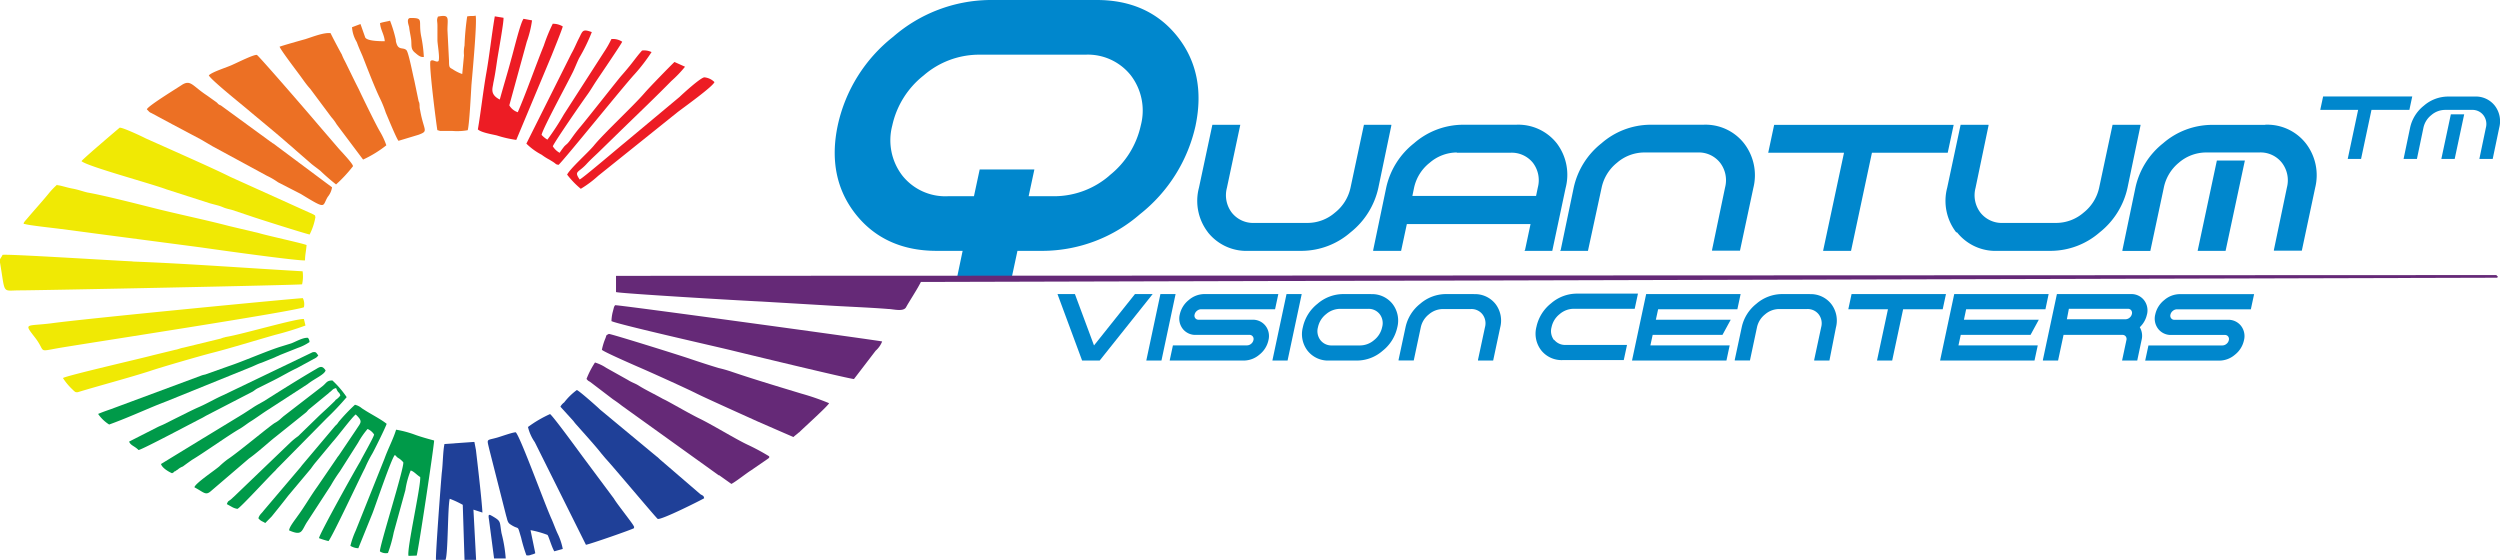 <svg xmlns="http://www.w3.org/2000/svg" viewBox="0 0 384 85.99"><defs><style>.cls-1{fill:#0087cd;}.cls-2{fill:#652977;}.cls-2,.cls-3,.cls-4,.cls-5,.cls-6,.cls-7{fill-rule:evenodd;}.cls-3{fill:#ed1c24;}.cls-4{fill:#f0e904;}.cls-5{fill:#009a49;}.cls-6{fill:#1f4098;}.cls-7{fill:#ec7024;}</style></defs><title>qvc-logo-blue</title><g id="Layer_2" data-name="Layer 2"><g id="Layer_1-2" data-name="Layer 1"><polygon class="cls-1" points="370.52 14.82 356.83 14.82 356.39 16.88 362.21 16.88 360.61 24.41 362.66 24.41 364.26 16.88 370.08 16.88 370.52 14.82"/><polygon class="cls-1" points="374.99 24.41 377.04 24.41 378.5 17.56 376.45 17.56 374.99 24.41"/><path class="cls-1" d="M383.2,16.23a3.7,3.7,0,0,0-3.09-1.4H376a5.7,5.7,0,0,0-3.69,1.4,5.89,5.89,0,0,0-2.12,3.39l-1,4.79h2.05l1-4.79a3.36,3.36,0,0,1,1.21-1.94,3.25,3.25,0,0,1,2.11-.8h4.11a2.12,2.12,0,0,1,1.77.8,2.24,2.24,0,0,1,.39,1.94l-1,4.79h2.05l1-4.79a3.92,3.92,0,0,0-.68-3.39"/><path class="cls-1" d="M183.64,19.28c1.11-5.3.19-9.89-2.76-13.63S173.76,0,168.46,0H152A23,23,0,0,0,137.2,5.64a23.73,23.73,0,0,0-8.52,13.61c-1.13,5.3-.21,9.89,2.74,13.63s7.14,5.65,12.44,5.65h4L147,42.64h8.4l.88-4.11h4A22.92,22.92,0,0,0,175.1,32.9a23.9,23.9,0,0,0,8.54-13.61m-13.21,7.66A13,13,0,0,1,162,30.14h-4l.88-4.11h-8.4l-.88,4.11h-4a8.43,8.43,0,0,1-7-3.17,8.9,8.9,0,0,1-1.55-7.68,13.44,13.44,0,0,1,4.82-7.7,13,13,0,0,1,8.38-3.19h16.44a8.43,8.43,0,0,1,7,3.17,8.91,8.91,0,0,1,1.54,7.68,13.44,13.44,0,0,1-4.82,7.7"/><path class="cls-1" d="M185.54,35.69a7.54,7.54,0,0,0,6.25,2.84H200a11.5,11.5,0,0,0,7.43-2.83,12,12,0,0,0,4.28-6.83l2-9.59,0-.11H209.5l-2.06,9.66a6.68,6.68,0,0,1-2.39,3.83,6.44,6.44,0,0,1-4.16,1.58h-8.22a4.17,4.17,0,0,1-3.46-1.57,4.41,4.41,0,0,1-.76-3.8l2.06-9.7h-4.29l-2.06,9.66a7.91,7.91,0,0,0,1.38,6.85"/><path class="cls-1" d="M234.14,38.53h4.29l2.05-9.66A8,8,0,0,0,239.11,22a7.52,7.52,0,0,0-6.25-2.84h-8.22A11.52,11.52,0,0,0,217.2,22a11.91,11.91,0,0,0-4.28,6.83l-2,9.59,0,.11h4.29l.88-4.11h19l-.85,4ZM223.76,23.46H232A4.17,4.17,0,0,1,235.45,25a4.41,4.41,0,0,1,.76,3.8l-.27,1.3h-19l.26-1.26A6.67,6.67,0,0,1,219.6,25a6.44,6.44,0,0,1,4.16-1.58"/><path class="cls-1" d="M239.62,38.53h4.29L246,28.87A6.68,6.68,0,0,1,248.37,25a6.45,6.45,0,0,1,4.16-1.58h8.22A4.17,4.17,0,0,1,264.21,25a4.41,4.41,0,0,1,.76,3.8l-2,9.59,0,.11h4.29l2.06-9.66A8,8,0,0,0,267.87,22a7.52,7.52,0,0,0-6.25-2.84H253.4A11.53,11.53,0,0,0,246,22a11.91,11.91,0,0,0-4.28,6.83l-2,9.59Z"/><polygon class="cls-1" points="280.05 38.42 280.03 38.53 284.32 38.53 287.53 23.46 299.17 23.46 300.06 19.29 300.08 19.18 272.51 19.18 271.62 23.36 271.59 23.46 283.24 23.46 280.05 38.42"/><path class="cls-1" d="M300.6,35.69a7.54,7.54,0,0,0,6.25,2.84h8.22a11.5,11.5,0,0,0,7.43-2.83,12,12,0,0,0,4.28-6.83l2-9.59,0-.11h-4.29l-2.06,9.66a6.69,6.69,0,0,1-2.39,3.83,6.45,6.45,0,0,1-4.16,1.58h-8.22a4.17,4.17,0,0,1-3.46-1.57,4.41,4.41,0,0,1-.76-3.8l2-9.59,0-.11h-4.29l-2.06,9.66a7.91,7.91,0,0,0,1.38,6.85"/><path class="cls-1" d="M347.92,19.18H339.7A11.52,11.52,0,0,0,332.26,22,11.91,11.91,0,0,0,328,28.84l-2,9.59,0,.11h4.29l2.06-9.66A6.68,6.68,0,0,1,334.66,25a6.45,6.45,0,0,1,4.16-1.58H347A4.17,4.17,0,0,1,350.5,25a4.42,4.42,0,0,1,.77,3.8l-2,9.59,0,.11h4.29l2.05-9.66A8,8,0,0,0,354.16,22a7.52,7.52,0,0,0-6.25-2.84"/><polygon class="cls-1" points="344.81 24.66 340.51 24.66 337.58 38.42 337.56 38.53 341.85 38.53 344.79 24.76 344.81 24.66"/><polygon class="cls-1" points="174.33 45.17 168.04 53.06 165.13 45.23 165.11 45.17 162.43 45.17 166.19 55.32 166.22 55.38 168.91 55.38 177.05 45.17 174.33 45.17"/><polygon class="cls-1" points="178.24 45.17 176.07 55.38 178.4 55.38 180.57 45.17 178.24 45.17"/><path class="cls-1" d="M192.35,49.11h-8.24a.61.61,0,0,1-.51-.23.63.63,0,0,1-.11-.56,1,1,0,0,1,.37-.58,1,1,0,0,1,.64-.24h11.35l.5-2.33H185a3.7,3.7,0,0,0-2.4.91,3.87,3.87,0,0,0-1.38,2.2,2.58,2.58,0,0,0,.45,2.23,2.45,2.45,0,0,0,2,.93h8.24a.6.6,0,0,1,.51.23.64.64,0,0,1,.11.56,1,1,0,0,1-.36.58,1,1,0,0,1-.63.24H180.16l-.5,2.33h11.39a3.71,3.71,0,0,0,2.4-.91,3.84,3.84,0,0,0,1.38-2.2,2.57,2.57,0,0,0-.45-2.23,2.45,2.45,0,0,0-2-.93"/><polygon class="cls-1" points="195.46 55.27 195.44 55.38 197.77 55.38 199.92 45.28 199.94 45.17 197.61 45.17 195.46 55.27"/><path class="cls-1" d="M210.59,45.17h-4.3a6.07,6.07,0,0,0-3.92,1.49,6.26,6.26,0,0,0-2.25,3.6,4.17,4.17,0,0,0,.73,3.62,4,4,0,0,0,3.3,1.5h4.3a6,6,0,0,0,3.91-1.49,6.31,6.31,0,0,0,2.26-3.59,4.2,4.2,0,0,0-.73-3.62,4,4,0,0,0-3.3-1.5m.47,7.06a3.33,3.33,0,0,1-2.15.82h-4.3a2.14,2.14,0,0,1-1.78-.8,2.26,2.26,0,0,1-.39-2,3.45,3.45,0,0,1,1.24-2,3.33,3.33,0,0,1,2.15-.82h4.3a2.14,2.14,0,0,1,1.78.8,2.27,2.27,0,0,1,.39,2,3.45,3.45,0,0,1-1.24,2"/><path class="cls-1" d="M226.36,45.17h-4.3a6.07,6.07,0,0,0-3.92,1.49,6.26,6.26,0,0,0-2.25,3.6l-1.07,5,0,.11h2.33l1.08-5.08a3.45,3.45,0,0,1,1.24-2,3.33,3.33,0,0,1,2.15-.82h4.3a2.14,2.14,0,0,1,1.78.8,2.27,2.27,0,0,1,.39,2l-1.07,5,0,.11h2.33l1.08-5.08a4.2,4.2,0,0,0-.73-3.62,4,4,0,0,0-3.3-1.5"/><path class="cls-1" d="M238.71,52.25a2.26,2.26,0,0,1-.39-2,3.45,3.45,0,0,1,1.24-2,3.33,3.33,0,0,1,2.15-.82h9.38l.5-2.33h-9.42a6.07,6.07,0,0,0-3.92,1.49,6.26,6.26,0,0,0-2.25,3.6,4.17,4.17,0,0,0,.73,3.62,4,4,0,0,0,3.3,1.5h9.38l.5-2.33h-9.42a2.14,2.14,0,0,1-1.78-.8"/><polygon class="cls-1" points="264.57 51.44 265.84 49.11 254.34 49.11 254.69 47.5 266.86 47.5 267.36 45.17 252.85 45.17 250.7 55.27 250.68 55.38 265.18 55.38 265.68 53.05 253.5 53.05 253.85 51.44 264.57 51.44"/><path class="cls-1" d="M278,45.17h-4.3a6.07,6.07,0,0,0-3.92,1.49,6.26,6.26,0,0,0-2.25,3.6l-1.07,5,0,.11h2.33l1.08-5.08a3.45,3.45,0,0,1,1.24-2,3.33,3.33,0,0,1,2.15-.82h4.3a2.14,2.14,0,0,1,1.78.8,2.27,2.27,0,0,1,.39,2l-1.07,5,0,.11H281L282,50.3a4.2,4.2,0,0,0-.73-3.62,4,4,0,0,0-3.3-1.5"/><polygon class="cls-1" points="298.9 45.17 284.4 45.17 283.9 47.5 289.99 47.5 288.33 55.27 288.31 55.38 290.64 55.38 292.32 47.5 298.4 47.5 298.9 45.17"/><polygon class="cls-1" points="311.89 51.44 313.16 49.11 301.66 49.11 302 47.5 314.18 47.5 314.67 45.17 300.17 45.17 298.02 55.27 298 55.38 312.5 55.38 313 53.05 300.82 53.05 301.17 51.44 311.89 51.44"/><path class="cls-1" d="M329.77,48.33a2.57,2.57,0,0,0-.45-2.23,2.45,2.45,0,0,0-2-.93H315.94l-2.15,10.1,0,.11h2.33l.84-3.94H326a.6.6,0,0,1,.51.23.65.65,0,0,1,.11.56l-.67,3.15h2.33l.66-3.12a2.62,2.62,0,0,0-.27-2,3.77,3.77,0,0,0,1.11-2m-12-.83h9.06a.6.6,0,0,1,.51.23.65.65,0,0,1,.11.56,1,1,0,0,1-.36.58,1,1,0,0,1-.63.24h-9Z"/><path class="cls-1" d="M332.43,46.09a3.87,3.87,0,0,0-1.38,2.2,2.58,2.58,0,0,0,.45,2.23,2.45,2.45,0,0,0,2,.93h8.23a.6.6,0,0,1,.51.23.65.65,0,0,1,.11.56,1,1,0,0,1-.36.58,1,1,0,0,1-.63.24H330l-.5,2.33h11.39a3.71,3.71,0,0,0,2.4-.91,3.84,3.84,0,0,0,1.38-2.2,2.57,2.57,0,0,0-.45-2.23,2.45,2.45,0,0,0-2-.93H334a.6.6,0,0,1-.51-.23.63.63,0,0,1-.11-.56,1,1,0,0,1,.37-.58,1,1,0,0,1,.63-.24h11.35l.5-2.33H334.83a3.7,3.7,0,0,0-2.4.91"/><path class="cls-2" d="M94.48,46.89c-.08.08,0,0-.16.24l-.24.93a6.7,6.7,0,0,0-.16,1.26c.89.49,16.88,4.1,18.5,4.51,1.46.36,17.94,4.35,18.75,4.39l3.33-4.35a3.72,3.72,0,0,0,1-1.42c-.24-.12-40.58-5.65-41-5.57"/><path class="cls-2" d="M122.72,66.44c.81-.81,4.38-4,4.63-4.51a37.05,37.05,0,0,0-4.22-1.46c-3.49-1.06-7.3-2.2-10.63-3.33a20.61,20.61,0,0,0-2.11-.61c-1.38-.41-2.84-.89-4.3-1.38-1.14-.41-12.42-3.94-12.58-3.86-.41.24-.32.08-.49.61a9.29,9.29,0,0,0-.57,1.83c.32.33,4.79,2.28,5.52,2.6,1.62.69,7.47,3.33,9.09,4.15,1.38.69,8,3.66,9.25,4.23L120,66.32l1.87.81c.24-.24.57-.45.81-.69"/><path class="cls-2" d="M383.46,42.25l-288.84.12v1.06h0v1.43c.41.2,18.91,1.3,22.4,1.46l9.66.57c3,.2,6.82.33,9.74.57.73,0,2.35.49,2.76-.28s1.72-2.76,2.27-3.87l242.13-.65a1.08,1.08,0,0,1,.11-.2s-.13,0-.24-.21"/><path class="cls-2" d="M112.34,74.33c.65-.32,2.35-1.67,3-2.07L118,70.43c.32-.29.08,0,.16-.33a33.93,33.93,0,0,0-3.41-1.83c-1.87-.89-5.44-3.09-7.47-4.06-1.46-.73-3.49-1.91-5-2.72l-.49-.24c-1.22-.69-2.6-1.34-3.65-2-.57-.37-1-.45-1.7-.89L93.1,56.49a6.5,6.5,0,0,0-1.71-.81,13.56,13.56,0,0,0-1.3,2.52c.32.41.32.28.65.53l3.41,2.6c.49.33.89.61,1.38,1L110.39,73c.08,0,.08,0,.08,0Z"/><path class="cls-3" d="M73.38,19.86c.49.49,2.19.77,2.92.94a17.72,17.72,0,0,0,3,.69l5.44-13c.24-.61,1.62-4,1.7-4.43a2.92,2.92,0,0,0-1.54-.41A26.64,26.64,0,0,0,83.53,7c-1.3,3.21-2.68,7.2-4,10.24a2.38,2.38,0,0,1-1.3-1.06l2.68-9.76a16.22,16.22,0,0,0,.81-3.29l-1.3-.24c-.49.57-1.54,5-1.87,6.1-.57,2.15-1.22,4.23-1.78,6.3-1.62-.81-1.06-1.83-1-2.52.24-1.1.4-2.2.57-3.37s1.06-6,1-6.67L76,2.51c-.49,2.89-.81,5.93-1.3,8.7s-.89,6.34-1.3,8.66"/><path class="cls-3" d="M80.85,22.06a9.76,9.76,0,0,0,2.35,1.71,8.82,8.82,0,0,0,1.22.77c.24.16.41.24.65.41.41.28.24.28.73.37,1.05-1,9.9-12,11.69-13.94A27.26,27.26,0,0,0,100.08,8a2.66,2.66,0,0,0-1.46-.24c-.65.73-1,1.22-1.54,1.91S96,11,95.46,11.61c-.41.45-5.19,6.54-6.33,7.89s-1.46,2-1.95,2.52c-.16.16-.24.2-.49.45a12.27,12.27,0,0,0-.73,1,2.82,2.82,0,0,1-1.05-1c.32-.77,4.54-6.87,5.36-8,.49-.69.81-1.26,1.3-2s3.89-5.73,4-6.06A2.56,2.56,0,0,0,93.91,6a15.17,15.17,0,0,1-1.14,2l-6.17,9.59a39.2,39.2,0,0,1-2.52,3.86,3.87,3.87,0,0,1-.89-.73c.08-.81,4.22-8.41,4.87-9.79.32-.69.57-1.34.89-2a27.81,27.81,0,0,0,1.95-4c-1.46-.53-1.38-.2-2,1-.41.81-.65,1.46-1.14,2.32Z"/><path class="cls-3" d="M87.1,26.81A13.31,13.31,0,0,0,89.21,29a16.66,16.66,0,0,0,2.68-2l12.17-9.76c1-.77,5.44-3.94,5.68-4.63a2.51,2.51,0,0,0-1.54-.73c-.57,0-3.49,2.68-3.81,3L95.86,22c-.81.65-6.33,5.36-6.82,5.57-.89-1.3-.24-1,1-2.32.73-.81,1.46-1.42,2.19-2.15l3.25-3.17c2.35-2.28,5.44-5.24,7.63-7.48a18.06,18.06,0,0,0,2.11-2.2l-1.62-.73c-.57.53-3.82,3.86-4.63,4.8-1.79,2.07-6.25,6.18-7.79,8.09-.89,1.06-3.57,3.45-4.06,4.39"/><path class="cls-4" d="M8.78,28.36A11.8,11.8,0,0,0,7.4,29.82c-1,1.22-2.19,2.52-3.25,3.78-.24.28-.81.85-.32.81.57.2,4.38.61,5.28.73L30.85,38c2.27.33,14.69,2.07,16,2,0-.81.16-1.38.24-2.36-.49-.24-6.09-1.46-7.3-1.83l-4.63-1.1c-3.82-1-8.12-1.87-12.09-2.89-2.27-.57-7.22-1.83-9.58-2.24-.73-.16-1.46-.45-2.35-.61s-1.79-.49-2.35-.53"/><path class="cls-4" d="M12.51,24.74c.73.77,10.71,3.46,13.07,4.35l6.57,2.11c.41.12.73.2,1.22.33s.73.24,1.05.37.81.24,1.14.32l3,1c1.05.37,8.36,2.68,9,2.8a9.48,9.48,0,0,0,.89-2.68c-.16-.41.16-.08-.32-.41L35.4,27.18C32.88,25.92,28.5,24,26,22.87l-2.92-1.3c-.32-.16-.57-.24-.89-.41s-3.49-1.67-3.82-1.54c0,0-5.52,4.67-5.84,5.12"/><path class="cls-4" d="M20.39,40.15c-2.19-.08-19.48-1.18-20-1-.24.53-.49.61-.41,1.06.89,5.12.24,4.39,3.08,4.39s42.93-.81,43.34-.93a5.43,5.43,0,0,0,.08-2c-8.6-.49-17.61-1.18-26.13-1.5"/><path class="cls-4" d="M46.68,47.18a2.09,2.09,0,0,0-.16-1.38c-.08-.08-33.76,3.17-38.63,3.86-3.9.49-4.3-.12-2.51,2.19s.16,2.2,4,1.55c5.36-.89,36.11-5.61,37.33-6.22"/><path class="cls-4" d="M9.67,58.07a9.25,9.25,0,0,0,1.46,1.75,3.35,3.35,0,0,0,.41.37.71.71,0,0,0,.57,0C15.35,59.21,19.9,58,23,57c1.78-.61,8-2.4,9.58-2.8s3.25-.89,4.79-1.34,3.16-.93,4.87-1.42A46.79,46.79,0,0,0,46.92,50l-.24-1c-1.22-.08-9.41,2.32-11.77,2.72-.41.08-.08,0-.49.12-.08,0-.41.12-.49.16L28.18,53.4c-.49.08-.89.28-1.22.32l-3.49.85c-1.79.49-13.31,3.13-13.8,3.5"/><path class="cls-5" d="M41.73,79.33c.89-1.1,1.62-2,2.52-3.17L47.74,72c.24-.33.49-.69.81-1.06l2.6-3.13c.65-.69,2.92-3.74,3.49-4.15,1.14,1.1.81,1.18.08,2.32l-2.6,3.86c-.16.24-.24.29-.41.57l-3,4.39c-1.05,1.46-2,3.13-3,4.47-.32.49-1.3,1.67-1.3,2.2,2.11.93,1.87,0,2.84-1.42l3.57-5.49a23.26,23.26,0,0,1,1.38-2.15L55,68a12.3,12.3,0,0,1,1.46-2.11,2.25,2.25,0,0,1,1,.85c0,.33-1.87,3.58-2.11,4.11C54.55,72.17,49,82.13,49,82.66a11.15,11.15,0,0,0,1.46.45c.65-.81,4.79-9.67,5.6-11.22a19.46,19.46,0,0,1,1.14-2.24c.32-.57,2-3.94,2.19-4.55-.89-.73-2.6-1.58-3.57-2.24,0,0-.08,0-.08-.08l-.08,0a2.54,2.54,0,0,0-1.14-.61A27.66,27.66,0,0,0,52,64.82a2.14,2.14,0,0,1-.49.57l-5,5.93c-.24.28-.24.33-.49.61l-5.52,6.5c-.32.45-.65.61-.81,1.18.41.49.65.45,1.05.73Z"/><path class="cls-5" d="M64,85.34c.24-.65,2.68-16.87,2.68-17.68-.89-.24-1.95-.53-2.84-.85a16.26,16.26,0,0,0-3-.81c-.41,1.38-1.22,2.89-1.79,4.47L54.63,81.52a13.2,13.2,0,0,0-.81,2.32,2.52,2.52,0,0,0,1.22.37l2.19-5.41c.57-1.5,2.92-8.45,3.41-8.9.49.29-.08.08.73.57a3.38,3.38,0,0,1,.57.53c.24.65-3.81,13.37-3.57,13.7a1.6,1.6,0,0,0,1.22.24,20.35,20.35,0,0,0,.89-3.17l1.79-6.5a13.16,13.16,0,0,1,.81-3c.49.12.89.65,1.46,1,.16,1.26-2.11,11.22-1.79,12.11Z"/><path class="cls-5" d="M29.88,74.86c1.46.77,1.7,1.3,2.52.57l5.84-5c.89-.61,2.43-1.95,3.33-2.72.24-.2.49-.41.65-.53L47,63.35c.24-.2.24-.32.57-.57l2.68-2.2a2,2,0,0,0,.32-.28c.57-.41.49-.57,1.06-.69a2.2,2.2,0,0,0,.32.61.83.83,0,0,1,.32.53,2.53,2.53,0,0,1-.57.57c-.16.12-.08,0-.24.24C50.25,62.75,49.93,63,49,63.88L45.79,67a9.93,9.93,0,0,0-1.22,1l-8.68,8.33c-.16.12-.16.16-.32.29-.49.45-.49.2-.73.81l.81.45a2.41,2.41,0,0,0,.81.28c.32,0,5-5.12,5.84-5.89a5.38,5.38,0,0,1,.49-.53l7.38-7.48A43.42,43.42,0,0,0,53.25,61a14.77,14.77,0,0,0-2.19-2.56c-.89,0-.89.37-1.54.89l-6,4.63-.32.28a4.38,4.38,0,0,1-1,.73c-.81.49-5.76,4.63-7.22,5.57a13.12,13.12,0,0,0-1.3,1.1c-.81.69-3.57,2.52-3.81,3.17"/><path class="cls-5" d="M16.73,65.22c2.6-.93,5.27-2.15,7.79-3.17l1.06-.41,12.74-5.16c.65-.24,1.22-.57,1.87-.77l2-.81c.49-.24.49-.2.81-.37l2.76-1.1a7.32,7.32,0,0,0,1.78-.89,1,1,0,0,0-.24-.65c-.81-.08-2.11.73-2.68.89l-1.46.45c-2.11.65-5.93,2.32-8,3l-3.65,1.3a3.91,3.91,0,0,0-.49.12l-14,5.2c-.57.2-1.3.45-1.95.73a5.92,5.92,0,0,0,1.7,1.63"/><path class="cls-5" d="M21.28,69.13c.81-.2,8.28-4.19,9.66-4.88.32-.16.49-.28.81-.45l7-3.62c.24-.12.49-.37.81-.53l2.6-1.3c1.14-.57,2.19-1.22,3.41-1.79l3-1.63a2.36,2.36,0,0,0,.32-.33c-.32-.41-.32-.61-.89-.49L34.34,60.67c-1.38.61-2.43,1.26-3.73,1.83S28.18,63.68,27,64.25l-1.79.9c-.41.2-.57.24-1,.45l-4.38,2.23c.24.61.81.65,1.46,1.3"/><path class="cls-5" d="M26.47,72.66c.32-.16.08,0,.24-.16s.08,0,.08-.08.08,0,.08,0a2.41,2.41,0,0,1,.41-.28,2.52,2.52,0,0,1,.81-.49c.49-.37,1-.73,1.38-1,1.7-1,5.84-3.94,7.38-4.8.49-.29,1-.69,1.46-1,1.05-.65,1.95-1.34,3-2L47.25,59c1.06-.85,2.6-1.46,2.76-2.11-.49-.73-.81-.61-1.46-.2-2.19,1.26-5.76,3.5-8,4.92-.57.33-1.05.57-1.62.94s-1.05.69-1.54,1l-5.6,3.41c-.24.16-.49.29-.81.49l-6.25,3.82c.16.57,1.06,1.14,1.7,1.42"/><path class="cls-6" d="M88.07,64.66a7.11,7.11,0,0,0,.57.69c1,1.14,2.92,3.25,3.73,4.31l.65.77c1.14,1.22,7.79,9.15,8,9.27.49.24,6.9-3,7.14-3.17-.08-.41-.16-.37-.57-.61l-6.09-5.24c-.16-.12-.41-.41-.65-.57l-8.68-7.2c-.32-.33-3.25-2.93-3.57-3a9.62,9.62,0,0,0-1.95,1.91,1.79,1.79,0,0,0-.57.65Z"/><path class="cls-6" d="M81.09,65.55a6.82,6.82,0,0,0,1.05,2.36L90,83.68c.57-.08,7.14-2.36,7.39-2.56,0-.57.08,0-.08-.37s-2.68-3.54-3-4.15l-4.87-6.54c-.81-1.1-4.38-6-4.95-6.46a18.24,18.24,0,0,0-3.41,2"/><path class="cls-6" d="M79.22,66.4c-.49,0-2.27.65-2.84.81-1.71.49-1.62.08-1.22,1.83l2.6,10.24c.16.45.16.93.57,1.22,1.54,1.06,1.05-.12,1.71,2.07a23.94,23.94,0,0,0,.81,2.72,1.14,1.14,0,0,0,.73-.08,3.66,3.66,0,0,0,.4-.12c.24-.12.08,0,.24-.12l-.73-3.54a15.08,15.08,0,0,1,2.6.73c.16.12.65,1.87,1.05,2.52l1.3-.36a9.28,9.28,0,0,0-.81-2.4c-.32-.69-.57-1.42-.89-2.15-1-2.15-4.79-12.64-5.52-13.37"/><path class="cls-6" d="M68.43,86c.41-1,.32-8.09.65-9.39a14.56,14.56,0,0,1,2,.93L71.35,86h1.78l-.41-7.72,1.38.45c-.08-1.71-.73-7.36-1-9.63L72.89,68c0-.08,0-.08-.08-.12l-4.54.32c-.24,1.1-.24,3.17-.41,4.39-.16,1.75-1,13-.89,13.41Z"/><path class="cls-6" d="M75.49,79.21c-.65-.41-.41.24-.33,1l.73,5.57h1.79a21.7,21.7,0,0,0-.65-3.9c-.32-1.87,0-1.79-1.54-2.68"/><path class="cls-7" d="M22.58,16.82l.32.33c.24.2.08.08.4.24l3.33,1.79a.28.28,0,0,1,.16.08l4.14,2.2,1.7,1L41,27a11,11,0,0,1,1.71,1l3.49,1.79c4.06,2.48,3.25,1.91,4.14.45A3,3,0,0,0,51,28.77l-9-6.71c-.16-.12-.08,0-.24-.16,0,0-.16-.12-.24-.16L34,16.25c-.16-.12-.24-.08-.49-.28a1.66,1.66,0,0,0-.41-.37l-1.3-.93C29.56,13.2,29.31,12.22,28,13c-.65.45-5.19,3.21-5.44,3.78"/><path class="cls-7" d="M32.07,11.57c.32.69,5,4.43,6,5.28,1.87,1.58,4.38,3.62,6.17,5.2.49.41.81.69,1.22,1.06l2.43,2.11c.41.33.81.61,1.3,1a32.19,32.19,0,0,0,2.43,2.11,21.31,21.31,0,0,0,2.6-2.8c0-.41-1.95-2.4-2.35-2.89l-3.08-3.58C47,16.94,39.7,8.52,39.46,8.44c-.41-.12-3,1.18-3.65,1.46-.81.41-3.16,1.1-3.73,1.67"/><path class="cls-7" d="M42.95,7.18c.16.49,2.6,3.7,3.08,4.35s1.05,1.5,1.62,2.11L50.9,18a6.94,6.94,0,0,1,.81,1.1l4.06,5.41a17.53,17.53,0,0,0,3.57-2.19,11.42,11.42,0,0,0-1-2.15c-.65-1.1-2.76-5.45-3.25-6.5-.81-1.59-1.38-2.8-2.11-4.27a8,8,0,0,1-.49-1.06c-.16-.24-1.62-3-1.71-3.25-1.06-.12-2.76.57-3.9.93-.73.2-3.57,1-4,1.18"/><path class="cls-7" d="M58.37,3.52c.08,1.1.65,1.75.73,2.81-.65,0-2.68,0-3-.57l-.73-2.07-1.3.49a5,5,0,0,0,.73,2.28c.24.69.57,1.42.89,2.16.73,1.87,1.87,4.84,2.68,6.5a17.75,17.75,0,0,1,.89,2.2c.32.73,1.62,3.94,1.95,4.31l3.08-.93c1.62-.61.81-.53.24-3.78a2.65,2.65,0,0,1-.08-.77c-.08-.65,0-.16-.16-.65l-.65-3.13c-.24-.93-.89-4.39-1.22-4.67-.49-.49-1.22.08-1.54-1.1a1.21,1.21,0,0,1-.08-.49,20.17,20.17,0,0,0-.89-2.93c-.41.12-1.05.2-1.54.37"/><path class="cls-7" d="M71.76,2.51A40.75,40.75,0,0,0,71.35,7a5.08,5.08,0,0,0-.08,1.5L71,11.37a6.1,6.1,0,0,1-1.46-.73c-.49-.28-.57-.24-.57-1.26l-.24-4.76c0-1.83.41-2.44-1.46-2.07-.24.57-.08.65-.08,1.42V6.17c0,.61.41,2.76.16,3.21-.32.29-.89-.36-1.22,0s1,10.53,1.05,10.61l.41.12h1.87A9.15,9.15,0,0,0,71.84,20c.24-.73.49-5.49.57-6.91.16-1.87.89-9.71.65-10.69-.49.12-.65,0-1.3.12"/><path class="cls-7" d="M65.1,8.69A21.58,21.58,0,0,0,64.7,5.6c-.49-2.44.49-2.84-1.62-2.84-.73,0-.32,1.06-.24,1.38.08.73.24,1.34.32,2,.08.85-.08,1.34.49,1.87.41.33.89.85,1.46.73"/></g></g></svg>